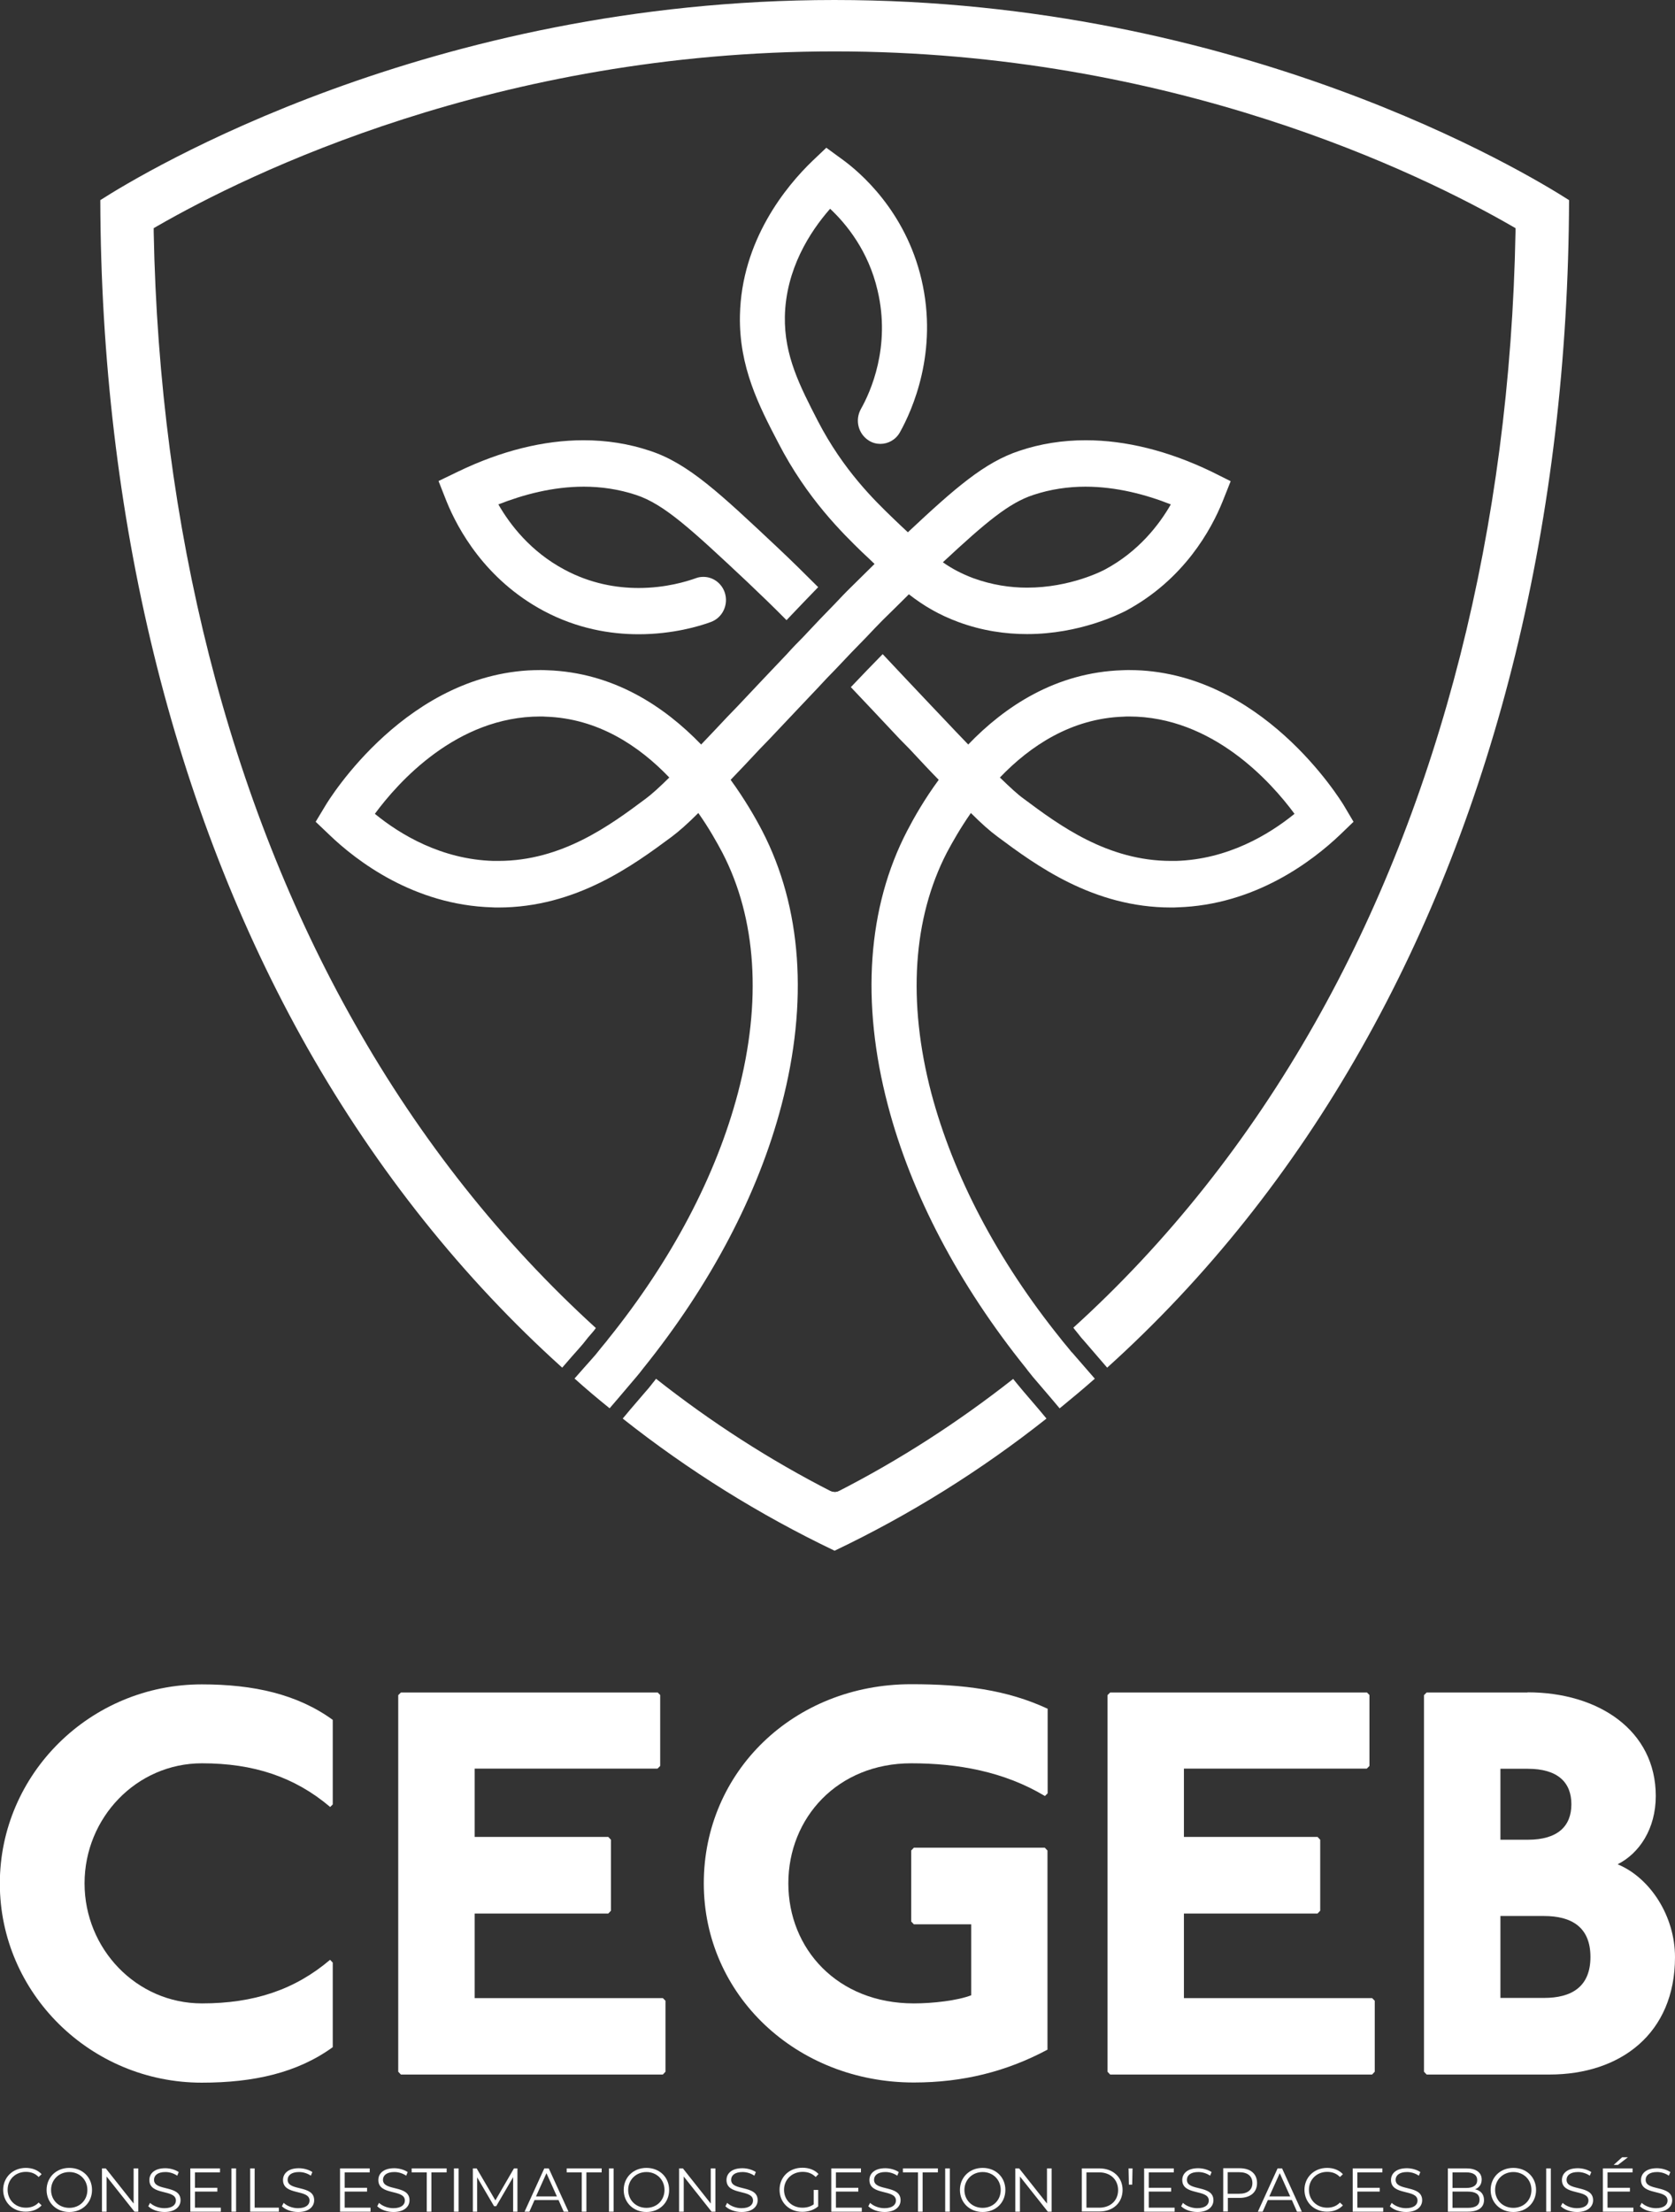 <?xml version="1.0" encoding="UTF-8"?>
<svg xmlns="http://www.w3.org/2000/svg" id="Calque_2" viewBox="0 0 101.03 133.4">
  <rect x="0" y="0" width="101.03" height="133.4" fill="#333333" stroke="none"/>
  <defs>
    <style>
      .cls-1 {
        fill: #fff;
      }
    </style>
  </defs>
  <g id="Calque_1-2" data-name="Calque_1">
    <g>
      <path class="cls-1" d="M19.91,108.97c-2.14-1.81-4.61-2.63-7.73-2.63-3.95,0-7.08,3.29-7.08,7.24s3.13,7.24,7.08,7.24c3.13,0,5.6-.82,7.73-2.63l.16.17v5.1c-2.14,1.55-4.77,2.14-7.9,2.14-6.71,0-12.18-5.4-12.18-12.01s5.46-12.01,12.18-12.01c3.13,0,5.76.59,7.9,2.14v5.1l-.16.16Z"></path>
      <path class="cls-1" d="M39.66,102.06l.16.16v4.28l-.16.16h-11.03v4.12h8.06l.16.17v4.28l-.16.17h-8.06v5.1h11.35l.16.16v4.28l-.16.17h-15.8l-.16-.17v-22.71l.16-.16h15.47Z"></path>
      <path class="cls-1" d="M63.02,108.31c-2.47-1.48-5.27-1.97-8.06-1.97-4.44,0-7.41,3.29-7.41,7.24s2.96,7.24,7.57,7.24c1.15,0,2.63-.17,3.46-.49v-4.28h-3.46l-.16-.17v-4.28l.16-.17h7.9l.16.17v12.01c-2.47,1.32-5.1,1.98-8.06,1.98-7.08,0-12.67-5.27-12.67-12.01s5.43-12.01,12.51-12.01c3.13,0,5.76.33,8.23,1.48v5.1l-.16.16Z"></path>
      <path class="cls-1" d="M82.44,102.06l.16.16v4.28l-.16.16h-11.03v4.12h8.06l.16.17v4.28l-.16.17h-8.06v5.1h11.35l.16.16v4.28l-.16.17h-15.8l-.16-.17v-22.71l.16-.16h15.47Z"></path>
      <path class="cls-1" d="M92.14,102.06c4.28,0,7.73,2.3,7.73,6.25,0,1.98-.99,3.46-2.3,4.12,1.97.82,3.46,3.13,3.46,5.6,0,4.61-3.29,7.08-7.57,7.08h-7.41l-.16-.17v-22.71l.16-.16h6.09ZM90.5,110.95h1.65c1.81,0,2.63-.82,2.63-2.14s-.82-2.14-2.63-2.14h-1.65v4.28ZM90.5,120.49h2.63c1.65,0,2.8-.66,2.8-2.47s-1.15-2.47-2.8-2.47h-2.63v4.94Z"></path>
    </g>
    <g>
      <path class="cls-1" d="M.19,132.07c0-.76.58-1.33,1.37-1.33.38,0,.72.13.95.38l-.18.17c-.21-.22-.47-.31-.77-.31-.63,0-1.1.46-1.1,1.08s.47,1.08,1.1,1.08c.3,0,.56-.09.77-.31l.18.17c-.23.25-.57.38-.96.38-.78,0-1.36-.56-1.36-1.33Z"></path>
      <path class="cls-1" d="M2.81,132.07c0-.76.58-1.33,1.37-1.33s1.37.56,1.37,1.33-.58,1.33-1.37,1.33-1.37-.57-1.37-1.33ZM5.27,132.07c0-.62-.47-1.08-1.09-1.08s-1.1.46-1.1,1.08.47,1.08,1.1,1.08,1.09-.46,1.09-1.08Z"></path>
      <path class="cls-1" d="M8.34,130.77v2.61h-.23l-1.68-2.12v2.12h-.28v-2.61h.23l1.68,2.12v-2.12h.27Z"></path>
      <path class="cls-1" d="M8.94,133.06l.11-.21c.19.18.52.32.86.32.49,0,.7-.21.7-.46,0-.71-1.6-.28-1.6-1.24,0-.38.3-.71.96-.71.29,0,.6.09.81.23l-.09.22c-.22-.15-.48-.22-.71-.22-.48,0-.69.21-.69.47,0,.71,1.6.28,1.6,1.23,0,.38-.31.71-.97.71-.39,0-.77-.14-.97-.34Z"></path>
      <path class="cls-1" d="M13.32,133.14v.24h-1.84v-2.61h1.79v.24h-1.51v.93h1.35v.23h-1.35v.97h1.57Z"></path>
      <path class="cls-1" d="M13.96,130.77h.28v2.61h-.28v-2.61Z"></path>
      <path class="cls-1" d="M15.08,130.77h.28v2.37h1.46v.24h-1.73v-2.61Z"></path>
      <path class="cls-1" d="M17,133.06l.11-.21c.19.18.52.32.86.32.49,0,.7-.21.7-.46,0-.71-1.6-.28-1.6-1.24,0-.38.3-.71.96-.71.29,0,.6.09.81.23l-.09.22c-.22-.15-.48-.22-.71-.22-.48,0-.69.21-.69.47,0,.71,1.6.28,1.6,1.23,0,.38-.31.71-.97.71-.39,0-.77-.14-.97-.34Z"></path>
      <path class="cls-1" d="M22.35,133.14v.24h-1.84v-2.61h1.79v.24h-1.51v.93h1.35v.23h-1.35v.97h1.57Z"></path>
      <path class="cls-1" d="M22.75,133.06l.11-.21c.19.18.52.32.86.32.49,0,.7-.21.7-.46,0-.71-1.6-.28-1.6-1.24,0-.38.3-.71.96-.71.29,0,.6.09.81.23l-.09.22c-.22-.15-.48-.22-.71-.22-.48,0-.69.21-.69.47,0,.71,1.6.28,1.6,1.23,0,.38-.31.71-.97.71-.39,0-.77-.14-.97-.34Z"></path>
      <path class="cls-1" d="M25.75,131.01h-.92v-.24h2.11v.24h-.92v2.37h-.28v-2.37Z"></path>
      <path class="cls-1" d="M27.38,130.77h.28v2.61h-.28v-2.61Z"></path>
      <path class="cls-1" d="M31.21,130.77v2.61h-.26v-2.08l-1.02,1.75h-.13l-1.02-1.74v2.07h-.26v-2.61h.23l1.13,1.93,1.12-1.93h.23Z"></path>
      <path class="cls-1" d="M33.69,132.68h-1.45l-.31.7h-.29l1.19-2.61h.27l1.19,2.61h-.29l-.31-.7ZM33.59,132.46l-.63-1.4-.63,1.4h1.25Z"></path>
      <path class="cls-1" d="M35.1,131.01h-.92v-.24h2.11v.24h-.92v2.37h-.28v-2.37Z"></path>
      <path class="cls-1" d="M36.73,130.77h.28v2.61h-.28v-2.61Z"></path>
      <path class="cls-1" d="M37.62,132.07c0-.76.58-1.33,1.37-1.33s1.37.56,1.37,1.33-.58,1.33-1.37,1.33-1.37-.57-1.37-1.33ZM40.08,132.07c0-.62-.47-1.08-1.09-1.08s-1.1.46-1.1,1.08.47,1.08,1.1,1.08,1.09-.46,1.09-1.08Z"></path>
      <path class="cls-1" d="M43.15,130.77v2.61h-.23l-1.68-2.12v2.12h-.28v-2.61h.23l1.68,2.12v-2.12h.27Z"></path>
      <path class="cls-1" d="M43.75,133.06l.11-.21c.19.18.52.32.86.32.49,0,.7-.21.7-.46,0-.71-1.6-.28-1.6-1.24,0-.38.3-.71.96-.71.29,0,.6.09.81.23l-.09.22c-.22-.15-.48-.22-.71-.22-.48,0-.69.21-.69.47,0,.71,1.6.28,1.6,1.23,0,.38-.31.71-.97.71-.39,0-.77-.14-.97-.34Z"></path>
      <path class="cls-1" d="M49.09,132.07h.26v.99c-.25.22-.6.33-.96.33-.79,0-1.37-.56-1.37-1.33s.58-1.33,1.38-1.33c.39,0,.74.13.97.38l-.17.18c-.22-.22-.48-.31-.79-.31-.64,0-1.12.46-1.12,1.08s.47,1.08,1.11,1.08c.25,0,.48-.06.68-.2v-.88Z"></path>
      <path class="cls-1" d="M51.98,133.14v.24h-1.84v-2.61h1.79v.24h-1.51v.93h1.35v.23h-1.35v.97h1.57Z"></path>
      <path class="cls-1" d="M52.37,133.06l.11-.21c.19.18.52.32.86.32.49,0,.7-.21.7-.46,0-.71-1.6-.28-1.6-1.24,0-.38.3-.71.96-.71.29,0,.6.09.81.23l-.09.22c-.22-.15-.48-.22-.71-.22-.48,0-.69.21-.69.47,0,.71,1.6.28,1.6,1.23,0,.38-.31.71-.97.71-.39,0-.77-.14-.97-.34Z"></path>
      <path class="cls-1" d="M55.38,131.01h-.92v-.24h2.11v.24h-.92v2.37h-.28v-2.37Z"></path>
      <path class="cls-1" d="M57.01,130.77h.28v2.61h-.28v-2.61Z"></path>
      <path class="cls-1" d="M57.9,132.07c0-.76.58-1.33,1.37-1.33s1.37.56,1.37,1.33-.58,1.33-1.37,1.33-1.37-.57-1.37-1.33ZM60.36,132.07c0-.62-.47-1.08-1.09-1.08s-1.1.46-1.1,1.08.47,1.08,1.1,1.08,1.09-.46,1.09-1.08Z"></path>
      <path class="cls-1" d="M63.43,130.77v2.61h-.23l-1.68-2.12v2.12h-.28v-2.61h.23l1.68,2.12v-2.12h.27Z"></path>
      <path class="cls-1" d="M65.25,130.77h1.06c.83,0,1.4.54,1.4,1.3s-.56,1.3-1.4,1.3h-1.06v-2.61ZM66.3,133.14c.69,0,1.14-.44,1.14-1.06s-.45-1.07-1.14-1.07h-.77v2.13h.77Z"></path>
      <path class="cls-1" d="M68.08,130.77h.23l-.02.98h-.2l-.02-.98Z"></path>
      <path class="cls-1" d="M70.85,133.14v.24h-1.84v-2.61h1.79v.24h-1.51v.93h1.35v.23h-1.35v.97h1.57Z"></path>
      <path class="cls-1" d="M71.24,133.06l.11-.21c.19.18.52.32.86.32.49,0,.7-.21.7-.46,0-.71-1.6-.28-1.6-1.24,0-.38.3-.71.96-.71.29,0,.6.09.81.23l-.09.22c-.22-.15-.48-.22-.71-.22-.48,0-.69.21-.69.47,0,.71,1.6.28,1.6,1.23,0,.38-.31.71-.97.71-.39,0-.77-.14-.97-.34Z"></path>
      <path class="cls-1" d="M75.82,131.66c0,.55-.4.89-1.06.89h-.7v.82h-.28v-2.61h.98c.66,0,1.06.33,1.06.89ZM75.54,131.66c0-.42-.28-.66-.8-.66h-.69v1.3h.69c.52,0,.8-.24.8-.65Z"></path>
      <path class="cls-1" d="M77.92,132.68h-1.45l-.31.7h-.29l1.19-2.61h.27l1.19,2.61h-.29l-.31-.7ZM77.82,132.46l-.63-1.4-.63,1.4h1.25Z"></path>
      <path class="cls-1" d="M78.68,132.07c0-.76.58-1.33,1.37-1.33.38,0,.72.13.95.38l-.18.17c-.21-.22-.47-.31-.77-.31-.63,0-1.1.46-1.1,1.08s.47,1.08,1.1,1.08c.3,0,.56-.09.77-.31l.18.17c-.23.25-.57.38-.96.38-.78,0-1.36-.56-1.36-1.33Z"></path>
      <path class="cls-1" d="M83.43,133.14v.24h-1.84v-2.61h1.79v.24h-1.51v.93h1.35v.23h-1.35v.97h1.57Z"></path>
      <path class="cls-1" d="M83.83,133.06l.11-.21c.19.18.52.32.86.32.49,0,.7-.21.7-.46,0-.71-1.6-.28-1.6-1.24,0-.38.3-.71.96-.71.29,0,.6.09.81.23l-.09.22c-.22-.15-.48-.22-.71-.22-.48,0-.69.21-.69.47,0,.71,1.6.28,1.6,1.23,0,.38-.31.71-.97.71-.39,0-.77-.14-.97-.34Z"></path>
      <path class="cls-1" d="M89.51,132.68c0,.44-.33.7-.98.7h-1.2v-2.61h1.12c.58,0,.92.25.92.67,0,.3-.16.5-.4.59.33.07.54.29.54.65ZM87.61,131v.95h.83c.42,0,.66-.16.66-.47s-.24-.47-.66-.47h-.83ZM89.24,132.66c0-.34-.25-.49-.71-.49h-.92v.98h.92c.46,0,.71-.15.71-.49Z"></path>
      <path class="cls-1" d="M89.91,132.07c0-.76.58-1.33,1.37-1.33s1.37.56,1.37,1.33-.58,1.33-1.37,1.33-1.37-.57-1.37-1.33ZM92.37,132.07c0-.62-.47-1.08-1.09-1.08s-1.1.46-1.1,1.08.47,1.08,1.1,1.08,1.09-.46,1.09-1.08Z"></path>
      <path class="cls-1" d="M93.26,130.77h.28v2.61h-.28v-2.61Z"></path>
      <path class="cls-1" d="M94.14,133.06l.11-.21c.19.18.52.32.86.32.49,0,.7-.21.7-.46,0-.71-1.6-.28-1.6-1.24,0-.38.3-.71.96-.71.29,0,.6.09.81.23l-.09.22c-.22-.15-.48-.22-.71-.22-.48,0-.69.21-.69.47,0,.71,1.6.28,1.6,1.23,0,.38-.31.71-.97.71-.39,0-.77-.14-.97-.34Z"></path>
      <path class="cls-1" d="M98.52,133.14v.24h-1.84v-2.61h1.79v.24h-1.51v.93h1.35v.23h-1.35v.97h1.57ZM97.59,130.56h-.26l.51-.46h.35l-.6.46Z"></path>
      <path class="cls-1" d="M98.91,133.06l.11-.21c.19.18.52.32.86.32.49,0,.7-.21.7-.46,0-.71-1.6-.28-1.6-1.24,0-.38.3-.71.96-.71.29,0,.6.09.81.23l-.09.22c-.22-.15-.48-.22-.71-.22-.48,0-.69.21-.69.47,0,.71,1.6.28,1.6,1.23,0,.38-.31.71-.97.71-.39,0-.77-.14-.97-.34Z"></path>
    </g>
    <path class="cls-1" d="M62.82,85.66c-.7.57-1.39,1.09-2.06,1.59-4.44,3.29-8.08,5.16-9.66,5.48l-.75.15-.76-.15c-1.57-.32-5.23-2.19-9.66-5.48-.67-.49-1.36-1.02-2.06-1.59l1.92-2.12c.71.57,1.4,1.09,2.07,1.59,3.97,2.93,7.12,4.58,8.3,4.82l.2.03.19-.03c1.18-.24,4.34-1.89,8.3-4.82.67-.49,1.36-1.02,2.07-1.59l1.92,2.12Z"></path>
    <g>
      <path class="cls-1" d="M50.34,0C25.87,0,8.65,10.4,6.05,12.07c.05,19.11,4.38,36.78,12.5,51.14,4.21,7.42,9.4,13.9,15.36,19.27l.59-.68c.22-.25.45-.5.66-.75l.08-.1.23-.29.25-.29c.08-.09.15-.18.22-.28-5.65-5.14-10.57-11.32-14.55-18.37-7.59-13.39-11.78-29.9-12.12-47.74v-.22l.19-.11C14.97,10.48,29.97,3.1,50.34,3.1s35.38,7.38,40.88,10.55l.19.11v.22c-.33,17.84-4.52,34.35-12.11,47.74-3.99,7.05-8.91,13.23-14.56,18.35.07.1.15.19.23.29l.23.29.06.07.15.17,1.37,1.59c5.96-5.37,11.15-11.86,15.34-19.27,8.14-14.36,12.46-32.03,12.52-51.14-2.61-1.67-19.81-12.07-44.3-12.07ZM62.67,85.01l-.95-1.11-.05-.06c-.12-.14-.23-.28-.34-.41-.07-.09-.15-.18-.22-.27-3.32,2.61-6.85,4.89-10.57,6.79l-.2.1-.19-.1c-3.72-1.9-7.26-4.18-10.58-6.8-.07.09-.14.19-.22.28l-.06.08c-.12.15-.24.3-.37.44l-.9,1.05-.46.55c3.97,3.14,8.26,5.81,12.78,7.97,4.53-2.16,8.8-4.82,12.78-7.97l-.45-.54Z"></path>
      <g>
        <path class="cls-1" d="M35.21,29.35c-1.87,0-3.65.48-5.15,1.07.7,1.22,1.94,2.84,3.98,3.93,1.58.85,3.15,1.11,4.48,1.11,1.64,0,2.92-.4,3.45-.59.15-.06.31-.08.46-.08.56,0,1.08.36,1.28.93.25.73-.12,1.53-.83,1.79-.67.25-2.3.74-4.36.74-1.7,0-3.7-.33-5.73-1.41-3.53-1.89-5.18-4.94-5.85-6.59l-.49-1.24,1.18-.57c2.59-1.25,5.16-1.89,7.57-1.89,1.39,0,2.73.21,4.01.64,2.31.76,4.22,2.57,7.69,5.83.85.8,1.6,1.54,2.45,2.39-.57.59-1.2,1.24-1.91,1.99-.82-.83-1.56-1.54-2.37-2.31-3.44-3.23-5.02-4.68-6.7-5.24-1.06-.35-2.12-.5-3.16-.5Z"></path>
        <path class="cls-1" d="M73.07,28.44c-2.6-1.25-5.17-1.89-7.58-1.89-1.39,0-2.74.21-4.01.64-2.09.69-3.85,2.22-6.72,4.91-.28-.26-.58-.54-.9-.85-1.12-1.08-2.99-2.89-4.53-5.86-1.09-2.12-2.03-3.94-1.99-6.3.06-2.84,1.49-5.09,2.73-6.5.99.93,2.31,2.55,2.86,4.92.81,3.41-.43,6.14-1,7.15-.38.68-.16,1.52.49,1.92.21.13.45.19.68.19.47,0,.93-.25,1.18-.7.73-1.31,2.33-4.83,1.3-9.22-.97-4.13-3.71-6.48-4.85-7.29l-.89-.65-.81.77c-1.61,1.54-4.31,4.82-4.4,9.35-.06,3.09,1.14,5.43,2.31,7.67,1.74,3.38,3.9,5.47,5.06,6.6.26.24.51.48.75.71-.46.45-.92.91-1.42,1.4-.32.31-.64.65-.98,1.01-.58.59-1.2,1.24-1.91,2-.32.32-.64.65-.98,1.03-.86.9-1.84,1.94-2.99,3.16l-.59.61c-.58.62-1.11,1.18-1.59,1.68-2.21-2.29-5.29-4.35-9.3-4.48-.14-.01-.27-.01-.41-.01-7.96,0-12.75,7.83-12.95,8.17l-.59.98.82.78c1.64,1.58,5.11,4.24,9.82,4.38.12.01.25.01.37.01,4.7,0,8.16-2.56,10.47-4.27.45-.34.95-.78,1.6-1.43.65.92,1.12,1.77,1.45,2.39,2.06,3.97,2.39,8.98.94,14.49-1.32,5.01-4.01,10.11-7.83,14.85-.06.08-.12.16-.19.24-.16.19-.32.39-.48.59l-.08.1c-.23.26-.46.53-.69.78l-.59.67h.01c.7.63,1.39,1.21,2.11,1.79l.49-.57.9-1.06c.14-.16.28-.33.42-.5.07-.09.14-.18.21-.27,4.06-5.04,6.94-10.5,8.35-15.89,1.63-6.21,1.22-11.93-1.17-16.54-.41-.79-1.05-1.9-1.9-3.07.51-.53,1.1-1.15,1.76-1.86l.59-.61c1.14-1.2,2.1-2.23,2.95-3.12.34-.37.66-.71.98-1.03.71-.76,1.34-1.41,1.91-1.99.34-.37.67-.7.98-1.02.56-.55,1.07-1.05,1.58-1.56.9.7,1.82,1.24,2.98,1.67,1.46.54,2.87.73,4.15.73,3.19,0,5.59-1.22,5.95-1.4,3.53-1.89,5.17-4.93,5.84-6.59l.49-1.23-1.16-.58ZM38.93,48.18c-2.13,1.59-5.04,3.74-8.87,3.74h-.3c-3.12-.09-5.61-1.58-7.15-2.84,1.4-1.9,4.93-5.87,9.98-5.87.1,0,.21,0,.31.01,3.17.1,5.65,1.77,7.47,3.67-.6.59-1.07,1.02-1.44,1.29ZM66.64,34.35c-.11.06-2.07,1.09-4.69,1.09-1.01,0-2.11-.16-3.24-.57-.69-.26-1.27-.56-1.84-.96,2.6-2.42,3.99-3.58,5.45-4.06,1.05-.35,2.12-.5,3.15-.5,1.87,0,3.66.48,5.15,1.07-.7,1.22-1.94,2.84-3.98,3.93Z"></path>
        <path class="cls-1" d="M81.06,48.58c-.21-.34-5-8.17-12.96-8.17-.13,0-.26,0-.4.01-4.02.13-7.1,2.19-9.3,4.48-.48-.5-1.02-1.06-1.6-1.68l-.58-.61c-1.16-1.23-2.14-2.26-2.98-3.16-.57.58-1.2,1.23-1.92,1.99.85.89,1.81,1.92,2.94,3.12l.6.61c.66.71,1.24,1.33,1.76,1.86-.86,1.17-1.49,2.28-1.9,3.07-2.4,4.61-2.8,10.33-1.17,16.54,1.41,5.39,4.29,10.85,8.35,15.89.06.09.14.18.21.27.12.16.25.31.38.46l.94,1.1.48.57h.01c.72-.59,1.42-1.17,2.11-1.78h.01s-1.39-1.6-1.39-1.6h-.01c-.14-.18-.3-.37-.45-.55-.07-.08-.14-.17-.2-.25-3.82-4.74-6.49-9.83-7.82-14.84-1.44-5.51-1.11-10.52.94-14.49.33-.62.81-1.47,1.45-2.39.65.65,1.15,1.09,1.61,1.43,2.3,1.71,5.76,4.27,10.47,4.27.12,0,.24,0,.37-.01,4.7-.14,8.16-2.8,9.82-4.38l.81-.78-.58-.98ZM70.93,51.92h-.3c-3.83,0-6.74-2.15-8.87-3.74-.38-.27-.84-.7-1.45-1.29,1.82-1.9,4.31-3.57,7.47-3.67.11-.01.21-.01.32-.01,5.04,0,8.58,3.97,9.98,5.87-1.55,1.26-4.04,2.75-7.15,2.84Z"></path>
      </g>
    </g>
  </g>
</svg>
